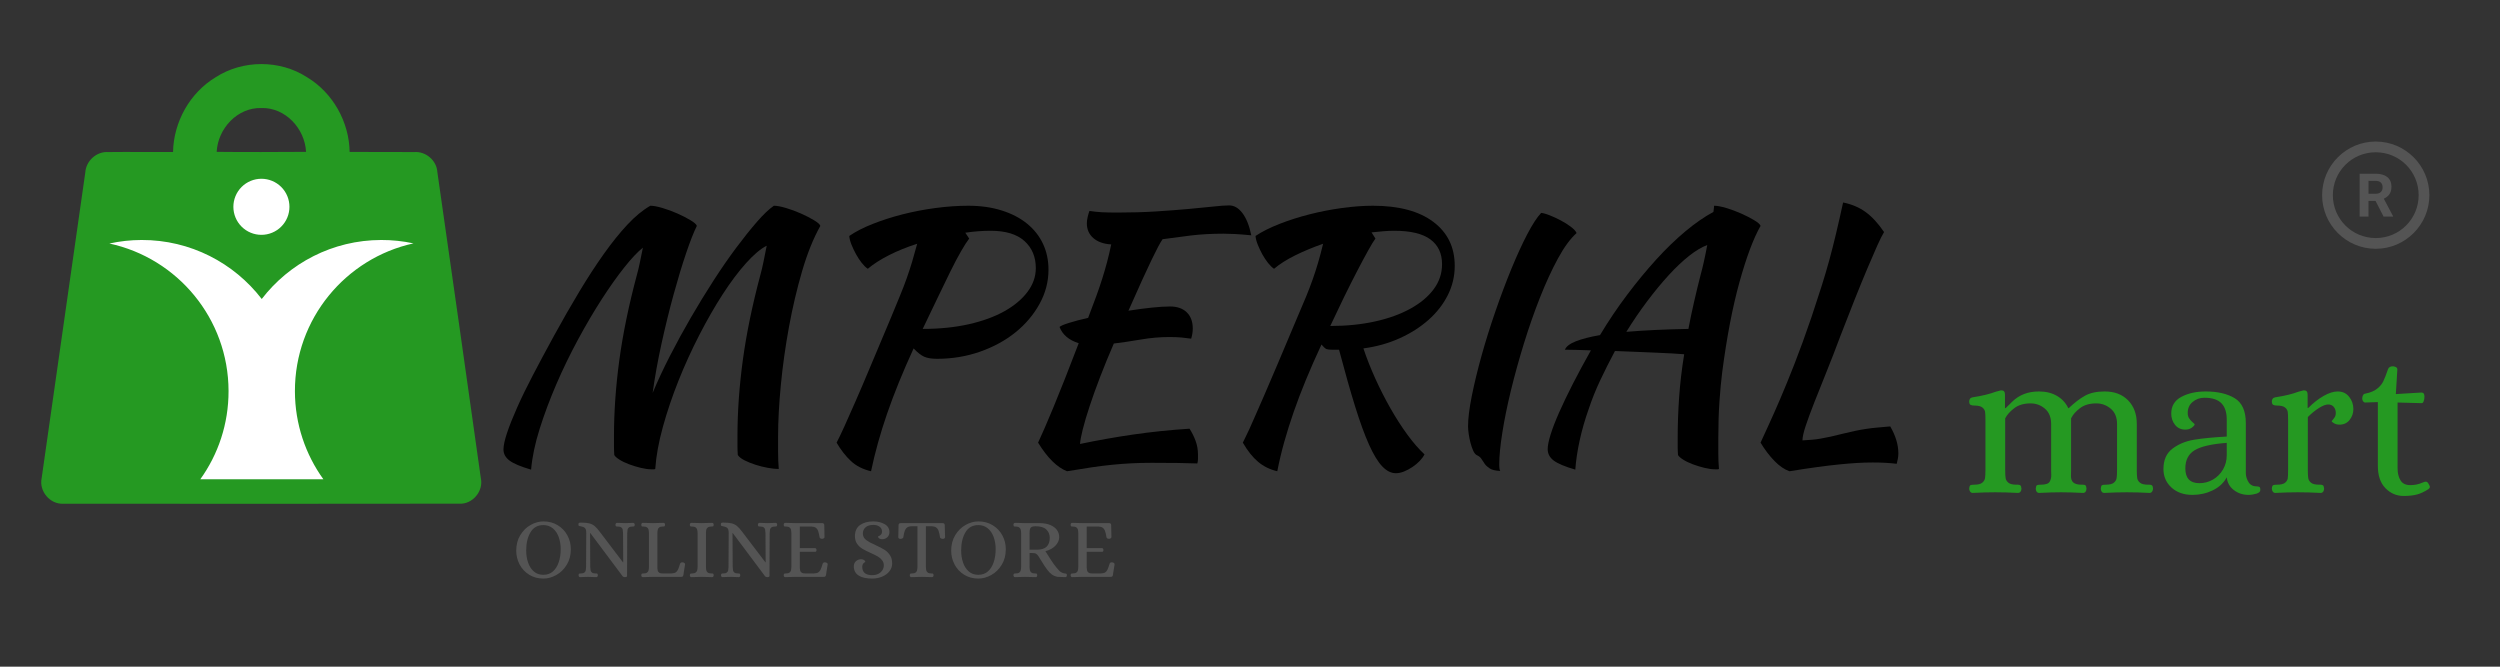 <svg version="1.0" preserveAspectRatio="xMidYMid meet" height="800" viewBox="0 0 2250 600" zoomAndPan="magnify" width="3000" xmlns:xlink="http://www.w3.org/1999/xlink" xmlns="http://www.w3.org/2000/svg"><rect x="0" y="0" width="2250" height="600" fill="#333333" stroke="none"/><defs><g></g><clipPath id="5f1e1eb8c2"><path clip-rule="nonzero" d="M 2089.91 127.387 L 2186.66 127.387 L 2186.66 224 L 2089.91 224 Z M 2089.91 127.387"></path></clipPath><clipPath id="e5b2a9629a"><rect height="426" y="0" width="1272" x="0"></rect></clipPath><clipPath id="1b80e2361c"><path clip-rule="nonzero" d="M 98.383 215 L 372.133 215 L 372.133 431.574 L 98.383 431.574 Z M 98.383 215"></path></clipPath><clipPath id="42d070b564"><path clip-rule="nonzero" d="M 210 160.824 L 261 160.824 L 261 212 L 210 212 Z M 210 160.824"></path></clipPath><clipPath id="18b77a9d62"><rect height="225" y="0" width="437" x="0"></rect></clipPath><clipPath id="74ee12022d"><rect height="88" y="0" width="547" x="0"></rect></clipPath></defs><path fill-rule="nonzero" fill-opacity="1" d="M 194.242 69.441 C 218.582 53.75 251.969 53.715 276.273 69.48 C 299.535 83.395 314.262 109.699 314.672 136.746 C 334.039 136.934 353.41 136.637 372.773 136.855 C 383.199 136.039 393.031 144.422 393.625 154.887 C 406.754 246.637 419.855 338.43 432.727 430.219 C 435.434 441.945 425.234 454.148 413.141 453.297 C 294.488 453.484 175.797 453.449 57.109 453.336 C 45.086 454.113 34.957 442.055 37.484 430.371 C 50.508 338.617 63.602 246.824 76.777 155.109 C 77.445 144.723 86.977 136.113 97.445 136.855 C 116.887 136.594 136.324 136.965 155.734 136.816 C 156.25 109.734 170.902 83.395 194.242 69.441 Z M 195.02 136.668 C 221.844 136.965 248.629 136.816 275.453 136.668 C 274.379 115.742 256.867 96.598 235.234 97.23 C 213.648 96.598 196.062 115.711 195.02 136.668 Z M 195.02 136.668" fill="#259922"></path><g clip-path="url(#5f1e1eb8c2)"><path fill-rule="nonzero" fill-opacity="1" d="M 2138.176 127.387 C 2111.578 127.387 2089.91 149.051 2089.91 175.648 C 2089.91 202.246 2111.578 223.914 2138.176 223.914 C 2164.773 223.914 2186.438 202.246 2186.438 175.648 C 2186.438 149.051 2164.773 127.387 2138.176 127.387 Z M 2138.176 137.039 C 2159.555 137.039 2176.785 154.266 2176.785 175.648 C 2176.785 197.031 2159.555 214.258 2138.176 214.258 C 2116.793 214.258 2099.562 197.031 2099.562 175.648 C 2099.562 154.266 2116.793 137.039 2138.176 137.039 Z M 2123.695 156.344 L 2123.695 194.953 L 2131.652 194.953 L 2131.652 180.812 L 2137.996 180.812 L 2145.234 194.953 L 2153.766 194.953 L 2153.766 194.586 L 2145.414 178.805 C 2146.473 178.328 2147.43 177.766 2148.281 177.109 C 2149.129 176.457 2149.855 175.684 2150.457 174.809 C 2151.062 173.938 2151.516 172.938 2151.832 171.812 C 2152.152 170.691 2152.312 169.426 2152.312 168.012 C 2152.312 166.102 2151.992 164.418 2151.336 162.969 C 2150.684 161.523 2149.746 160.312 2148.523 159.332 C 2147.305 158.348 2145.809 157.605 2144.039 157.098 C 2142.266 156.59 2140.273 156.344 2138.043 156.344 Z M 2131.66 162.789 L 2138.051 162.789 C 2140.191 162.789 2141.781 163.305 2142.812 164.348 C 2143.844 165.391 2144.359 166.824 2144.359 168.645 C 2144.359 169.508 2144.227 170.293 2143.961 170.992 C 2143.695 171.691 2143.297 172.285 2142.773 172.793 C 2142.254 173.301 2141.602 173.688 2140.812 173.961 C 2140.027 174.238 2139.113 174.375 2138.07 174.375 L 2131.66 174.375 Z M 2131.66 162.789" fill="#545454"></path></g><g transform="matrix(1, 0, 0, 1, 438, 83)"><g clip-path="url(#e5b2a9629a)"><g fill-opacity="1" fill="#000000"><g transform="translate(1.373, 317.442)"><g><path d="M 150.344 21.641 C 149.957 21.836 149.566 21.938 149.172 21.938 C 148.785 21.938 148.004 21.938 146.828 21.938 C 144.098 21.938 140.93 21.5 137.328 20.625 C 133.723 19.75 130.211 18.676 126.797 17.406 C 123.391 16.133 120.469 14.719 118.031 13.156 C 115.594 11.602 114.078 10.238 113.484 9.062 C 113.297 6.332 113.203 3.504 113.203 0.578 C 113.203 -2.336 113.203 -5.16 113.203 -7.891 C 113.203 -29.734 114.805 -52.551 118.016 -76.344 C 121.234 -100.133 126.551 -125.875 133.969 -153.562 C 134.75 -156.289 135.578 -159.75 136.453 -163.938 C 137.328 -168.133 138.254 -172.672 139.234 -177.547 C 134.547 -173.836 128.984 -167.938 122.547 -159.844 C 116.117 -151.758 109.344 -142.207 102.219 -131.188 C 95.102 -120.164 87.988 -108.07 80.875 -94.906 C 73.758 -81.75 67.273 -68.395 61.422 -54.844 C 55.578 -41.289 50.555 -27.883 46.359 -14.625 C 42.172 -1.363 39.586 10.922 38.609 22.234 C 29.242 19.504 22.758 16.77 19.156 14.031 C 15.551 11.301 13.75 7.988 13.75 4.094 C 13.75 0.582 14.82 -4.383 16.969 -10.812 C 19.113 -17.25 22.133 -24.852 26.031 -33.625 C 29.926 -42.406 34.703 -52.207 40.359 -63.031 C 46.016 -73.852 52.254 -85.504 59.078 -97.984 C 66.879 -112.223 74.535 -125.582 82.047 -138.062 C 89.555 -150.539 96.914 -161.848 104.125 -171.984 C 111.344 -182.129 118.41 -190.906 125.328 -198.312 C 132.254 -205.727 139.129 -211.383 145.953 -215.281 C 148.68 -215.281 152.336 -214.598 156.922 -213.234 C 161.504 -211.867 165.988 -210.207 170.375 -208.25 C 174.77 -206.301 178.672 -204.301 182.078 -202.25 C 185.492 -200.207 187.395 -198.504 187.781 -197.141 C 185.051 -191.68 181.832 -183.488 178.125 -172.562 C 174.426 -161.645 170.676 -149.266 166.875 -135.422 C 163.07 -121.578 159.461 -106.906 156.047 -91.406 C 152.641 -75.906 149.957 -61.035 148 -46.797 C 152.488 -57.523 157.707 -68.688 163.656 -80.281 C 169.602 -91.883 175.891 -103.391 182.516 -114.797 C 189.148 -126.211 195.926 -137.281 202.844 -148 C 209.77 -158.727 216.547 -168.523 223.172 -177.391 C 229.805 -186.266 236 -194.016 241.75 -200.641 C 247.5 -207.273 252.617 -212.156 257.109 -215.281 C 259.836 -215.281 263.492 -214.598 268.078 -213.234 C 272.66 -211.867 277.145 -210.207 281.531 -208.25 C 285.914 -206.301 289.812 -204.301 293.219 -202.25 C 296.633 -200.207 298.539 -198.504 298.938 -197.141 C 292.695 -186.023 287.234 -172.473 282.547 -156.484 C 277.867 -140.492 273.922 -123.723 270.703 -106.172 C 267.484 -88.629 265.047 -71.227 263.391 -53.969 C 261.734 -36.707 260.906 -21.254 260.906 -7.609 C 260.906 -3.117 260.906 1.562 260.906 6.438 C 260.906 11.312 261.102 16.379 261.5 21.641 C 258.77 21.641 255.504 21.297 251.703 20.609 C 247.898 19.93 244.191 19.008 240.578 17.844 C 236.973 16.676 233.707 15.359 230.781 13.891 C 227.852 12.43 225.805 10.82 224.641 9.062 C 224.441 6.332 224.344 3.504 224.344 0.578 C 224.344 -2.336 224.344 -5.16 224.344 -7.891 C 224.344 -29.734 225.953 -52.551 229.172 -76.344 C 232.391 -100.133 237.703 -125.875 245.109 -153.562 C 245.891 -156.289 246.766 -159.992 247.734 -164.672 C 248.711 -169.359 249.691 -174.234 250.672 -179.297 C 245.211 -176.566 239.02 -171.348 232.094 -163.641 C 225.176 -155.941 218.156 -146.582 211.031 -135.562 C 203.914 -124.551 196.895 -112.316 189.969 -98.859 C 183.051 -85.41 176.812 -71.711 171.25 -57.766 C 165.695 -43.828 161.02 -29.984 157.219 -16.234 C 153.414 -2.484 151.125 10.141 150.344 21.641 Z M 150.344 21.641"></path></g></g></g><g fill-opacity="1" fill="#000000"><g transform="translate(276.905, 317.442)"><g><path d="M 228.734 -157.656 C 228.734 -146.926 226.051 -136.688 220.688 -126.938 C 215.32 -117.188 208.102 -108.656 199.031 -101.344 C 189.969 -94.031 179.344 -88.227 167.156 -83.938 C 154.969 -79.656 142.051 -77.516 128.406 -77.516 C 123.531 -77.516 119.676 -78.145 116.844 -79.406 C 114.02 -80.676 110.852 -83.164 107.344 -86.875 C 97.594 -65.613 89.645 -46.062 83.5 -28.219 C 77.363 -10.383 72.539 6.914 69.031 23.688 C 61.625 21.938 55.578 18.863 50.891 14.469 C 46.211 10.082 41.926 4.578 38.031 -2.047 C 39.977 -5.754 42.316 -10.629 45.047 -16.672 C 47.773 -22.711 51.086 -30.172 54.984 -39.047 C 58.891 -47.922 63.426 -58.547 68.594 -70.922 C 73.758 -83.305 79.852 -97.789 86.875 -114.375 C 89.988 -121.977 92.719 -128.602 95.062 -134.25 C 97.406 -139.906 99.453 -145.219 101.203 -150.188 C 102.961 -155.164 104.57 -160.094 106.031 -164.969 C 107.488 -169.844 109 -175.207 110.562 -181.062 C 101.395 -178.133 92.957 -174.719 85.25 -170.812 C 77.551 -166.914 71.172 -162.82 66.109 -158.531 C 64.348 -159.707 62.539 -161.461 60.688 -163.797 C 58.844 -166.141 57.141 -168.723 55.578 -171.547 C 54.016 -174.379 52.645 -177.254 51.469 -180.172 C 50.301 -183.098 49.625 -185.734 49.438 -188.078 C 55.094 -191.973 62.109 -195.578 70.484 -198.891 C 78.867 -202.211 87.836 -205.094 97.391 -207.531 C 106.953 -209.969 116.852 -211.867 127.094 -213.234 C 137.332 -214.598 147.129 -215.281 156.484 -215.281 C 167.598 -215.281 177.641 -213.863 186.609 -211.031 C 195.578 -208.207 203.18 -204.258 209.422 -199.188 C 215.672 -194.125 220.453 -188.082 223.766 -181.062 C 227.078 -174.039 228.734 -166.238 228.734 -157.656 Z M 176.672 -192.75 C 169.266 -192.75 161.66 -192.164 153.859 -191 L 157.359 -185.734 C 155.41 -183.203 152.973 -179.398 150.047 -174.328 C 147.129 -169.254 143.914 -163.16 140.406 -156.047 C 136.895 -148.93 133.039 -140.984 128.844 -132.203 C 124.656 -123.43 120.219 -114.172 115.531 -104.422 C 130.75 -104.422 144.598 -105.832 157.078 -108.656 C 169.555 -111.488 180.227 -115.391 189.094 -120.359 C 197.969 -125.336 204.891 -131.141 209.859 -137.766 C 214.836 -144.398 217.328 -151.52 217.328 -159.125 C 217.328 -169.258 213.914 -177.395 207.094 -183.531 C 200.27 -189.676 190.129 -192.75 176.672 -192.75 Z M 176.672 -192.75"></path></g></g></g><g fill-opacity="1" fill="#000000"><g transform="translate(464.687, 317.442)"><g><path d="M 150.344 -124.609 C 156.781 -124.609 161.801 -122.852 165.406 -119.344 C 169.008 -115.832 170.812 -110.957 170.812 -104.719 C 170.812 -103.156 170.664 -101.547 170.375 -99.891 C 170.082 -98.234 169.742 -96.816 169.359 -95.641 C 166.828 -96.035 164 -96.379 160.875 -96.672 C 157.75 -96.961 154.047 -97.109 149.766 -97.109 C 141.379 -97.109 132.895 -96.375 124.312 -94.906 C 115.727 -93.445 107.539 -92.234 99.75 -91.266 C 95.258 -80.922 91.16 -70.922 87.453 -61.266 C 83.754 -51.617 80.586 -42.797 77.953 -34.797 C 75.316 -26.805 73.266 -19.883 71.797 -14.031 C 70.336 -8.188 69.516 -3.801 69.328 -0.875 C 85.117 -4.188 101.055 -7.016 117.141 -9.359 C 133.234 -11.703 150.148 -13.457 167.891 -14.625 C 170.035 -11.312 171.836 -7.703 173.297 -3.797 C 174.766 0.098 175.5 4.289 175.5 8.781 C 175.5 9.945 175.5 11.211 175.5 12.578 C 175.5 13.941 175.305 15.305 174.922 16.672 C 169.453 16.473 163.695 16.328 157.656 16.234 C 151.613 16.141 143.719 16.094 133.969 16.094 C 127.531 16.094 121.438 16.238 115.688 16.531 C 109.938 16.82 104.133 17.258 98.281 17.844 C 92.426 18.426 86.234 19.203 79.703 20.172 C 73.172 21.148 65.812 22.32 57.625 23.688 C 48.656 20.176 39.977 11.598 31.594 -2.047 C 34.906 -9.066 39.535 -19.742 45.484 -34.078 C 51.43 -48.41 58.988 -67.566 68.156 -91.547 C 59.375 -94.273 53.617 -99.148 50.891 -106.172 C 51.867 -107.148 54.695 -108.367 59.375 -109.828 C 64.051 -111.297 69.805 -112.812 76.641 -114.375 C 79.555 -121.977 82.039 -128.602 84.094 -134.25 C 86.145 -139.906 87.945 -145.219 89.5 -150.188 C 91.062 -155.164 92.473 -160.039 93.734 -164.812 C 95.004 -169.594 96.227 -174.812 97.406 -180.469 C 90.582 -180.863 85.219 -182.766 81.312 -186.172 C 77.414 -189.586 75.469 -194.023 75.469 -199.484 C 75.469 -201.047 75.707 -202.898 76.188 -205.047 C 76.676 -207.191 77.219 -209.039 77.812 -210.594 C 81.707 -210.008 85.457 -209.617 89.062 -209.422 C 92.676 -209.234 97.406 -209.141 103.25 -209.141 C 115.539 -209.141 127.047 -209.477 137.766 -210.156 C 148.492 -210.844 158.195 -211.578 166.875 -212.359 C 175.551 -213.141 183.008 -213.867 189.25 -214.547 C 195.488 -215.234 200.266 -215.578 203.578 -215.578 C 208.066 -215.578 212.066 -213.234 215.578 -208.547 C 219.086 -203.867 221.719 -197.238 223.469 -188.656 C 217.426 -189.25 212.504 -189.641 208.703 -189.828 C 204.898 -190.023 201.535 -190.125 198.609 -190.125 C 187.879 -190.125 178.078 -189.586 169.203 -188.516 C 160.336 -187.441 151.812 -186.32 143.625 -185.156 C 142.445 -183.395 141.125 -181.148 139.656 -178.422 C 138.195 -175.691 136.297 -171.891 133.953 -167.016 C 131.617 -162.141 128.742 -155.992 125.328 -148.578 C 121.922 -141.172 117.781 -131.91 112.906 -120.797 C 120.312 -121.973 127.281 -122.898 133.812 -123.578 C 140.352 -124.266 145.863 -124.609 150.344 -124.609 Z M 150.344 -124.609"></path></g></g></g><g fill-opacity="1" fill="#000000"><g transform="translate(642.818, 317.442)"><g><path d="M 228.438 -161.172 C 228.438 -151.805 226.336 -142.977 222.141 -134.688 C 217.953 -126.406 212.156 -119 204.75 -112.469 C 197.344 -105.938 188.664 -100.426 178.719 -95.938 C 168.77 -91.457 157.945 -88.438 146.25 -86.875 C 149.176 -78.094 152.734 -69.07 156.922 -59.812 C 161.117 -50.551 165.656 -41.629 170.531 -33.047 C 175.406 -24.473 180.473 -16.578 185.734 -9.359 C 191.004 -2.141 196.172 3.805 201.234 8.484 C 200.266 10.43 198.852 12.379 197 14.328 C 195.145 16.273 193 18.078 190.562 19.734 C 188.125 21.398 185.586 22.77 182.953 23.844 C 180.328 24.914 177.844 25.453 175.5 25.453 C 171.207 25.453 167.109 23.398 163.203 19.297 C 159.305 15.203 155.359 8.723 151.359 -0.141 C 147.367 -9.016 143.176 -20.52 138.781 -34.656 C 134.395 -48.801 129.57 -65.816 124.312 -85.703 C 122.164 -85.703 120.02 -85.703 117.875 -85.703 C 115.727 -85.703 114.07 -85.895 112.906 -86.281 C 111.539 -87.062 110.078 -88.426 108.516 -90.375 C 103.254 -79.07 98.57 -68.445 94.469 -58.5 C 90.375 -48.551 86.719 -38.945 83.5 -29.688 C 80.289 -20.426 77.469 -11.457 75.031 -2.781 C 72.594 5.895 70.492 14.719 68.734 23.688 C 62.109 22.133 56.359 19.305 51.484 15.203 C 46.609 11.109 42.023 5.359 37.734 -2.047 C 38.516 -3.805 39.344 -5.516 40.219 -7.172 C 41.094 -8.828 42.211 -11.164 43.578 -14.188 C 44.941 -17.207 46.645 -21.055 48.688 -25.734 C 50.738 -30.422 53.473 -36.66 56.891 -44.453 C 60.305 -52.254 64.398 -61.812 69.172 -73.125 C 73.953 -84.438 79.754 -98.188 86.578 -114.375 C 89.703 -121.582 92.383 -127.914 94.625 -133.375 C 96.863 -138.832 98.859 -144.047 100.609 -149.016 C 102.367 -153.992 103.977 -158.969 105.438 -163.938 C 106.906 -168.914 108.422 -174.625 109.984 -181.062 C 101.016 -177.938 92.676 -174.473 84.969 -170.672 C 77.27 -166.867 70.883 -162.82 65.812 -158.531 C 64.062 -159.707 62.258 -161.461 60.406 -163.797 C 58.551 -166.141 56.844 -168.723 55.281 -171.547 C 53.719 -174.379 52.352 -177.254 51.188 -180.172 C 50.02 -183.098 49.336 -185.734 49.141 -188.078 C 54.992 -191.973 62.16 -195.578 70.641 -198.891 C 79.117 -202.211 88.133 -205.094 97.688 -207.531 C 107.25 -209.969 117 -211.867 126.938 -213.234 C 136.883 -214.598 146.148 -215.281 154.734 -215.281 C 178.129 -215.281 196.258 -210.453 209.125 -200.797 C 222 -191.148 228.438 -177.941 228.438 -161.172 Z M 157.078 -185.734 C 155.711 -183.984 153.566 -180.473 150.641 -175.203 C 147.711 -169.941 144.348 -163.656 140.547 -156.344 C 136.742 -149.031 132.742 -141.082 128.547 -132.5 C 124.359 -123.914 120.316 -115.438 116.422 -107.062 C 131.047 -107.062 144.5 -108.426 156.781 -111.156 C 169.062 -113.883 179.688 -117.734 188.656 -122.703 C 197.633 -127.672 204.609 -133.52 209.578 -140.25 C 214.547 -146.977 217.031 -154.438 217.031 -162.625 C 217.031 -172.375 213.52 -179.832 206.5 -185 C 199.477 -190.164 188.656 -192.75 174.031 -192.75 C 170.719 -192.75 167.406 -192.602 164.094 -192.312 C 160.781 -192.02 157.27 -191.68 153.562 -191.297 Z M 157.078 -185.734"></path></g></g></g><g fill-opacity="1" fill="#000000"><g transform="translate(844.933, 317.442)"><g><path d="M 38.312 -16.672 C 38.312 -23.691 39.43 -32.805 41.672 -44.016 C 43.922 -55.234 46.848 -67.328 50.453 -80.297 C 54.066 -93.266 58.211 -106.523 62.891 -120.078 C 67.566 -133.629 72.344 -146.348 77.219 -158.234 C 82.094 -170.129 86.867 -180.562 91.547 -189.531 C 96.234 -198.508 100.426 -204.945 104.125 -208.844 C 106.082 -208.645 108.664 -207.91 111.875 -206.641 C 115.094 -205.379 118.359 -203.867 121.672 -202.109 C 124.992 -200.359 128.02 -198.457 130.75 -196.406 C 133.477 -194.363 135.234 -192.461 136.016 -190.703 C 130.359 -185.641 124.75 -177.988 119.188 -167.75 C 113.633 -157.508 108.273 -145.859 103.109 -132.797 C 97.941 -119.734 93.113 -105.938 88.625 -91.406 C 84.145 -76.875 80.242 -62.785 76.922 -49.141 C 73.609 -35.492 71.023 -22.816 69.172 -11.109 C 67.316 0.586 66.391 10.039 66.391 17.25 C 66.391 20.57 66.688 22.625 67.281 23.406 C 62.988 23.207 59.863 22.473 57.906 21.203 C 55.957 19.941 54.445 18.578 53.375 17.109 C 52.301 15.648 51.328 14.188 50.453 12.719 C 49.578 11.258 48.258 10.141 46.5 9.359 C 45.133 8.773 43.961 7.41 42.984 5.266 C 42.016 3.117 41.188 0.734 40.5 -1.891 C 39.82 -4.523 39.285 -7.207 38.891 -9.938 C 38.504 -12.676 38.312 -14.922 38.312 -16.672 Z M 38.312 -16.672"></path></g></g></g><g fill-opacity="1" fill="#000000"><g transform="translate(937.069, 317.442)"><g><path d="M 42.703 22.234 C 33.348 19.504 26.863 16.77 23.25 14.031 C 19.645 11.301 17.844 7.891 17.844 3.797 C 17.844 0.68 18.719 -3.703 20.469 -9.359 C 22.227 -15.016 24.812 -21.691 28.219 -29.391 C 31.633 -37.098 35.727 -45.629 40.5 -54.984 C 45.281 -64.348 50.695 -74.395 56.75 -85.125 C 51.676 -85.312 47.141 -85.453 43.141 -85.547 C 39.141 -85.648 35.875 -85.703 33.344 -85.703 C 34.508 -88.629 37.82 -91.164 43.281 -93.312 C 48.75 -95.457 55.969 -97.305 64.938 -98.859 C 72.539 -111.535 80.68 -123.625 89.359 -135.125 C 98.035 -146.633 106.758 -157.211 115.531 -166.859 C 124.312 -176.516 133.086 -185 141.859 -192.312 C 150.641 -199.625 159.023 -205.426 167.016 -209.719 C 167.211 -211.082 167.359 -212.25 167.453 -213.219 C 167.555 -214.195 167.609 -214.883 167.609 -215.281 C 170.336 -215.281 173.988 -214.598 178.562 -213.234 C 183.145 -211.867 187.629 -210.207 192.016 -208.25 C 196.41 -206.301 200.312 -204.301 203.719 -202.25 C 207.133 -200.207 209.039 -198.504 209.438 -197.141 C 203 -185.836 196.66 -168.922 190.422 -146.391 C 184.18 -123.867 179.016 -96.91 174.922 -65.516 C 173.941 -57.711 173.109 -48.836 172.422 -38.891 C 171.742 -28.953 171.406 -17.844 171.406 -5.562 C 171.406 -1.27 171.406 3.113 171.406 7.594 C 171.406 12.082 171.598 16.766 171.984 21.641 C 171.598 21.836 171.207 21.938 170.812 21.938 C 170.426 21.938 169.648 21.938 168.484 21.938 C 165.754 21.938 162.582 21.5 158.969 20.625 C 155.363 19.75 151.852 18.676 148.438 17.406 C 145.031 16.133 142.109 14.719 139.672 13.156 C 137.234 11.602 135.723 10.238 135.141 9.062 C 134.941 6.531 134.844 4.047 134.844 1.609 C 134.844 -0.828 134.844 -3.41 134.844 -6.141 C 134.844 -18.234 135.281 -30.52 136.156 -43 C 137.031 -55.477 138.539 -68.348 140.688 -81.609 C 137.957 -81.805 134.348 -82.051 129.859 -82.344 C 125.379 -82.633 120.359 -82.875 114.797 -83.062 C 109.242 -83.258 103.297 -83.504 96.953 -83.797 C 90.617 -84.086 84.43 -84.332 78.391 -84.531 C 73.711 -75.758 69.32 -67.035 65.219 -58.359 C 61.125 -49.68 57.617 -40.953 54.703 -32.172 C 51.379 -22.816 48.691 -13.457 46.641 -4.094 C 44.598 5.258 43.285 14.035 42.703 22.234 Z M 155.609 -153.562 C 156.391 -156.289 157.316 -160.039 158.391 -164.812 C 159.461 -169.594 160.484 -174.617 161.453 -179.891 C 156.578 -178.129 151.164 -174.91 145.219 -170.234 C 139.281 -165.555 133.141 -159.754 126.797 -152.828 C 120.461 -145.91 114.023 -138.113 107.484 -129.438 C 100.953 -120.758 94.664 -111.547 88.625 -101.797 C 105.008 -103.16 123.633 -104.035 144.5 -104.422 C 146.051 -112.609 147.754 -120.75 149.609 -128.844 C 151.461 -136.938 153.461 -145.176 155.609 -153.562 Z M 155.609 -153.562"></path></g></g></g><g fill-opacity="1" fill="#000000"><g transform="translate(1124.852, 317.442)"><g><path d="M 138.359 -16.672 C 143.234 -8.285 145.672 -0.191 145.672 7.609 C 145.672 9.359 145.52 10.961 145.219 12.422 C 144.926 13.891 144.586 15.406 144.203 16.969 C 140.891 16.57 137.426 16.273 133.812 16.078 C 130.207 15.891 126.457 15.797 122.562 15.797 C 117.875 15.797 113.141 15.941 108.359 16.234 C 103.586 16.523 98.273 16.961 92.422 17.547 C 86.578 18.129 80.047 18.91 72.828 19.891 C 65.617 20.867 57.234 22.133 47.672 23.688 C 43.191 22.133 38.707 19.066 34.219 14.484 C 29.738 9.898 25.547 4.391 21.641 -2.047 C 23.586 -6.336 26.023 -11.648 28.953 -17.984 C 31.879 -24.328 35.289 -32.031 39.188 -41.094 C 43.094 -50.164 47.43 -60.797 52.203 -72.984 C 56.984 -85.172 62.102 -99.258 67.562 -115.25 C 71.07 -125.781 74.094 -135.039 76.625 -143.031 C 79.164 -151.031 81.457 -158.781 83.5 -166.281 C 85.551 -173.789 87.551 -181.641 89.5 -189.828 C 91.457 -198.023 93.602 -207.484 95.938 -218.203 C 103.738 -216.641 110.516 -213.758 116.266 -209.562 C 122.016 -205.375 127.523 -199.383 132.797 -191.594 C 131.234 -189.051 129.18 -184.953 126.641 -179.297 C 124.109 -173.641 121.133 -166.766 117.719 -158.672 C 114.312 -150.586 110.562 -141.426 106.469 -131.188 C 102.375 -120.945 98.082 -109.977 93.594 -98.281 C 89.312 -86.77 85.117 -75.945 81.016 -65.812 C 76.922 -55.676 73.266 -46.508 70.047 -38.312 C 66.836 -30.125 64.254 -23.102 62.297 -17.25 C 60.348 -11.406 59.375 -7.02 59.375 -4.094 C 62.5 -4.289 65.328 -4.484 67.859 -4.672 C 70.391 -4.867 73.02 -5.211 75.75 -5.703 C 78.488 -6.191 81.461 -6.773 84.672 -7.453 C 87.891 -8.141 91.742 -9.066 96.234 -10.234 C 100.129 -11.211 103.734 -12.039 107.047 -12.719 C 110.367 -13.406 113.641 -13.988 116.859 -14.469 C 120.078 -14.957 123.391 -15.348 126.797 -15.641 C 130.211 -15.941 134.066 -16.285 138.359 -16.672 Z M 138.359 -16.672"></path></g></g></g></g></g><g clip-path="url(#1b80e2361c)"><path fill-rule="nonzero" fill-opacity="1" d="M 372.113 219.039 C 362.758 217.016 353.035 215.965 343.078 215.988 C 299.273 216.082 260.352 236.875 235.566 269.09 C 210.637 236.707 171.465 215.895 127.449 215.988 C 117.48 216.012 107.77 217.102 98.426 219.168 C 159.617 232.332 205.551 286.688 205.691 351.852 C 205.762 381.512 196.336 408.961 180.266 431.348 L 291.043 431.348 C 274.996 409.066 265.496 381.723 265.426 352.184 C 265.285 287.02 310.98 232.473 372.113 219.039 Z M 372.113 219.039" fill="#ffffff"></path></g><g clip-path="url(#42d070b564)"><path fill-rule="nonzero" fill-opacity="1" d="M 260.5 186.121 C 260.5 186.945 260.461 187.77 260.379 188.594 C 260.301 189.414 260.18 190.23 260.016 191.043 C 259.855 191.852 259.656 192.652 259.414 193.445 C 259.176 194.234 258.898 195.012 258.582 195.777 C 258.266 196.539 257.91 197.285 257.523 198.016 C 257.133 198.742 256.707 199.453 256.25 200.137 C 255.789 200.824 255.297 201.488 254.773 202.129 C 254.25 202.766 253.695 203.379 253.109 203.961 C 252.527 204.547 251.914 205.102 251.277 205.625 C 250.637 206.148 249.977 206.641 249.289 207.102 C 248.602 207.559 247.891 207.984 247.164 208.375 C 246.434 208.762 245.688 209.117 244.926 209.434 C 244.16 209.75 243.383 210.027 242.594 210.266 C 241.805 210.508 241.004 210.707 240.191 210.867 C 239.383 211.031 238.566 211.152 237.742 211.23 C 236.918 211.312 236.094 211.352 235.27 211.352 C 234.441 211.352 233.617 211.312 232.797 211.23 C 231.973 211.152 231.156 211.031 230.348 210.867 C 229.535 210.707 228.734 210.508 227.945 210.266 C 227.152 210.027 226.375 209.75 225.613 209.434 C 224.848 209.117 224.102 208.762 223.375 208.375 C 222.645 207.984 221.938 207.559 221.25 207.102 C 220.562 206.641 219.898 206.148 219.262 205.625 C 218.621 205.102 218.012 204.547 217.426 203.961 C 216.844 203.379 216.289 202.766 215.762 202.129 C 215.238 201.488 214.746 200.824 214.289 200.137 C 213.828 199.453 213.406 198.742 213.016 198.016 C 212.625 197.285 212.273 196.539 211.957 195.777 C 211.641 195.012 211.363 194.234 211.121 193.445 C 210.883 192.652 210.684 191.852 210.52 191.043 C 210.359 190.23 210.238 189.414 210.156 188.594 C 210.078 187.77 210.035 186.945 210.035 186.121 C 210.035 185.293 210.078 184.469 210.156 183.648 C 210.238 182.824 210.359 182.008 210.52 181.195 C 210.684 180.387 210.883 179.586 211.121 178.797 C 211.363 178.004 211.641 177.227 211.957 176.465 C 212.273 175.699 212.625 174.953 213.016 174.227 C 213.406 173.496 213.828 172.789 214.289 172.102 C 214.746 171.414 215.238 170.75 215.762 170.113 C 216.289 169.473 216.844 168.863 217.426 168.277 C 218.012 167.691 218.621 167.141 219.262 166.613 C 219.898 166.09 220.562 165.598 221.25 165.141 C 221.938 164.68 222.645 164.258 223.375 163.867 C 224.102 163.477 224.848 163.125 225.613 162.809 C 226.375 162.492 227.152 162.215 227.945 161.973 C 228.734 161.734 229.535 161.531 230.348 161.371 C 231.156 161.211 231.973 161.09 232.797 161.008 C 233.617 160.926 234.441 160.887 235.27 160.887 C 236.094 160.887 236.918 160.926 237.742 161.008 C 238.566 161.09 239.383 161.211 240.191 161.371 C 241.004 161.531 241.805 161.734 242.594 161.973 C 243.383 162.215 244.16 162.492 244.926 162.809 C 245.688 163.125 246.434 163.477 247.164 163.867 C 247.891 164.258 248.602 164.68 249.289 165.141 C 249.977 165.598 250.637 166.09 251.277 166.613 C 251.914 167.141 252.527 167.691 253.109 168.277 C 253.695 168.863 254.25 169.473 254.773 170.113 C 255.297 170.75 255.789 171.414 256.25 172.102 C 256.707 172.789 257.133 173.496 257.523 174.227 C 257.91 174.953 258.266 175.699 258.582 176.465 C 258.898 177.227 259.176 178.004 259.414 178.797 C 259.656 179.586 259.855 180.387 260.016 181.195 C 260.18 182.008 260.301 182.824 260.379 183.648 C 260.461 184.469 260.5 185.293 260.5 186.121 Z M 260.5 186.121" fill="#ffffff"></path></g><g transform="matrix(1, 0, 0, 1, 1761, 266)"><g clip-path="url(#18b77a9d62)"><g fill-opacity="1" fill="#259922"><g transform="translate(4.64, 177.049)"><g><path d="M 9.75 0.578 C 8.844 0.578 8.098 0.191 7.516 -0.578 C 6.93 -1.359 6.641 -2.27 6.641 -3.312 C 6.766 -5.008 7.117 -6.02 7.703 -6.344 C 8.285 -6.664 9.426 -6.828 11.125 -6.828 C 14.508 -6.828 16.914 -7.41 18.344 -8.578 C 19.77 -9.754 20.613 -11.125 20.875 -12.688 C 21.133 -14.25 21.266 -16.719 21.266 -20.094 L 21.266 -64.781 C 21.266 -68.164 21.164 -70.633 20.969 -72.188 C 20.781 -73.75 19.969 -75.113 18.531 -76.281 C 17.102 -77.457 14.695 -78.047 11.312 -78.047 C 9.75 -78.047 8.578 -78.273 7.797 -78.734 C 7.023 -79.191 6.641 -80.266 6.641 -81.953 C 6.641 -82.734 6.895 -83.477 7.406 -84.188 C 7.926 -84.906 8.707 -85.332 9.75 -85.469 C 18.207 -86.77 25.172 -88.457 30.641 -90.531 C 32.848 -91.188 34.344 -91.578 35.125 -91.703 L 35.703 -91.703 C 37.785 -91.703 38.828 -90.469 38.828 -88 L 38.828 -75.703 L 39.422 -75.703 C 40.203 -76.484 42.148 -78.398 45.266 -81.453 C 48.391 -84.516 51.938 -86.828 55.906 -88.391 C 59.875 -89.953 64.395 -90.734 69.469 -90.734 C 75.707 -90.734 81.102 -89.398 85.656 -86.734 C 90.207 -84.066 93.594 -80.391 95.812 -75.703 L 96.203 -75.703 C 101.273 -80.516 106.117 -84.223 110.734 -86.828 C 115.348 -89.43 121.301 -90.734 128.594 -90.734 C 137.438 -90.734 144.457 -88.066 149.656 -82.734 C 154.863 -77.398 157.469 -70.375 157.469 -61.656 L 157.469 -20.094 C 157.469 -16.719 157.598 -14.25 157.859 -12.688 C 158.117 -11.125 158.961 -9.754 160.391 -8.578 C 161.828 -7.41 164.234 -6.828 167.609 -6.828 L 168.781 -6.828 C 169.82 -6.828 170.602 -6.629 171.125 -6.234 C 171.645 -5.848 171.969 -4.875 172.094 -3.312 C 172.094 -2.27 171.801 -1.359 171.219 -0.578 C 170.633 0.191 169.891 0.578 168.984 0.578 C 161.43 0.191 154.598 0 148.484 0 C 142.629 0 135.867 0.191 128.203 0.578 C 127.16 0.578 126.379 0.191 125.859 -0.578 C 125.336 -1.359 125.078 -2.27 125.078 -3.312 C 125.203 -5.008 125.555 -6.02 126.141 -6.344 C 126.734 -6.664 127.875 -6.828 129.562 -6.828 C 132.945 -6.828 135.352 -7.41 136.781 -8.578 C 138.207 -9.754 139.051 -11.125 139.312 -12.688 C 139.57 -14.25 139.703 -16.719 139.703 -20.094 L 139.703 -61.469 C 139.703 -67.445 137.816 -72.031 134.047 -75.219 C 130.273 -78.406 125.922 -80 120.984 -80 C 114.992 -80 110.113 -78.566 106.344 -75.703 C 102.57 -72.848 99.906 -69.789 98.344 -66.531 L 98.344 -20.094 C 98.344 -19.312 98.305 -17.555 98.234 -14.828 C 98.172 -12.098 98.891 -10.082 100.391 -8.781 C 101.891 -7.477 104.328 -6.828 107.703 -6.828 L 108.875 -6.828 C 110.051 -6.828 110.863 -6.629 111.312 -6.234 C 111.77 -5.848 112.066 -4.875 112.203 -3.312 C 112.203 -2.27 111.941 -1.359 111.422 -0.578 C 110.898 0.191 110.117 0.578 109.078 0.578 C 101.398 0.191 94.766 0 89.172 0 C 83.836 0 77.332 0.191 69.656 0.578 C 68.613 0.578 67.832 0.191 67.312 -0.578 C 66.789 -1.359 66.531 -2.27 66.531 -3.312 C 66.664 -5.008 67.023 -6.02 67.609 -6.344 C 68.191 -6.664 69.332 -6.828 71.031 -6.828 C 75.32 -6.828 77.988 -7.703 79.031 -9.453 C 80.07 -11.211 80.555 -13.227 80.484 -15.5 C 80.422 -17.781 80.391 -19.312 80.391 -20.094 L 80.391 -61.469 C 80.391 -67.445 78.535 -72.031 74.828 -75.219 C 71.117 -78.406 66.797 -80 61.859 -80 C 55.867 -80 50.988 -78.566 47.219 -75.703 C 43.445 -72.848 40.719 -69.789 39.031 -66.531 L 39.031 -20.094 C 39.031 -16.719 39.16 -14.25 39.422 -12.688 C 39.68 -11.125 40.523 -9.754 41.953 -8.578 C 43.379 -7.41 45.785 -6.828 49.172 -6.828 L 50.344 -6.828 C 51.383 -6.828 52.164 -6.629 52.688 -6.234 C 53.207 -5.848 53.531 -4.875 53.656 -3.312 C 53.656 -2.27 53.395 -1.359 52.875 -0.578 C 52.352 0.191 51.57 0.578 50.531 0.578 C 42.988 0.191 36.16 0 30.047 0 C 24.191 0 17.426 0.191 9.75 0.578 Z M 9.75 0.578"></path></g></g></g><g fill-opacity="1" fill="#259922"><g transform="translate(179.461, 177.049)"><g><path d="M 32.781 2.344 C 24.977 2.344 18.672 0.133 13.859 -4.281 C 9.047 -8.707 6.641 -14.238 6.641 -20.875 C 6.641 -29.07 9.367 -35.219 14.828 -39.312 C 20.297 -43.414 26.801 -46.082 34.344 -47.312 C 41.883 -48.551 51.641 -49.492 63.609 -50.141 L 63.609 -65.562 C 63.609 -71.938 62.016 -76.781 58.828 -80.094 C 55.641 -83.414 50.535 -85.078 43.516 -85.078 C 39.484 -85.078 35.969 -83.836 32.969 -81.359 C 29.977 -78.891 28.484 -75.578 28.484 -71.422 C 28.484 -69.336 28.973 -67.613 29.953 -66.25 C 30.93 -64.883 31.973 -63.742 33.078 -62.828 C 34.18 -61.922 34.734 -61.398 34.734 -61.266 C 34.734 -60.484 33.922 -59.473 32.297 -58.234 C 30.672 -57.004 28.688 -56.391 26.344 -56.391 C 22.438 -56.391 19.344 -57.82 17.062 -60.688 C 14.789 -63.551 13.656 -66.93 13.656 -70.828 C 13.656 -77.598 16.68 -82.609 22.734 -85.859 C 28.785 -89.109 36.102 -90.734 44.688 -90.734 C 55.352 -90.734 64.035 -88.719 70.734 -84.688 C 77.43 -80.656 80.781 -73.176 80.781 -62.25 L 80.781 -16.781 C 80.914 -14.051 81.758 -11.445 83.312 -8.969 C 84.875 -6.5 87.41 -5.266 90.922 -5.266 C 91.961 -5.266 92.711 -5.066 93.172 -4.672 C 93.629 -4.285 93.859 -3.441 93.859 -2.141 C 93.859 -0.586 92.656 0.547 90.25 1.266 C 87.844 1.984 85.469 2.344 83.125 2.344 C 78.176 2.344 73.816 0.91 70.047 -1.953 C 66.273 -4.816 64.129 -8.656 63.609 -13.469 C 60.879 -8.395 56.68 -4.488 51.016 -1.75 C 45.359 0.977 39.281 2.344 32.781 2.344 Z M 39.031 -8.188 C 43.445 -8.188 47.539 -9.289 51.312 -11.5 C 55.082 -13.719 58.07 -16.742 60.281 -20.578 C 62.5 -24.422 63.609 -28.68 63.609 -33.359 L 63.609 -44.484 C 49.953 -43.441 40.328 -41.227 34.734 -37.844 C 29.141 -34.469 26.344 -29.008 26.344 -21.469 C 26.344 -12.613 30.57 -8.188 39.031 -8.188 Z M 39.031 -8.188"></path></g></g></g><g fill-opacity="1" fill="#259922"><g transform="translate(277.213, 177.049)"><g><path d="M 9.562 0.578 C 8.645 0.578 7.895 0.191 7.312 -0.578 C 6.727 -1.359 6.438 -2.27 6.438 -3.312 C 6.57 -5.008 6.961 -6.02 7.609 -6.344 C 8.254 -6.664 9.426 -6.828 11.125 -6.828 C 14.508 -6.828 16.914 -7.41 18.344 -8.578 C 19.77 -9.754 20.582 -11.125 20.781 -12.688 C 20.977 -14.25 21.078 -16.719 21.078 -20.094 L 21.078 -64.781 C 21.078 -68.164 20.977 -70.633 20.781 -72.188 C 20.582 -73.75 19.77 -75.113 18.344 -76.281 C 16.914 -77.457 14.508 -78.047 11.125 -78.047 C 9.562 -78.047 8.391 -78.273 7.609 -78.734 C 6.828 -79.191 6.438 -80.266 6.438 -81.953 C 6.438 -82.734 6.695 -83.477 7.219 -84.188 C 7.738 -84.906 8.52 -85.332 9.562 -85.469 C 18.02 -86.77 24.977 -88.457 30.438 -90.531 C 32.645 -91.188 34.141 -91.578 34.922 -91.703 L 35.516 -91.703 C 37.598 -91.703 38.641 -90.469 38.641 -88 L 38.641 -75.906 L 39.219 -75.906 C 43.77 -80.457 48.383 -84.066 53.062 -86.734 C 57.75 -89.398 61.977 -90.734 65.75 -90.734 C 70.051 -90.734 73.469 -89.141 76 -85.953 C 78.539 -82.766 79.812 -79.086 79.812 -74.922 C 79.812 -71.285 78.703 -68.035 76.484 -65.172 C 74.273 -62.305 71.219 -60.875 67.312 -60.875 C 65.5 -60.875 63.906 -61.266 62.531 -62.047 C 61.164 -62.828 60.422 -63.477 60.297 -64 C 60.422 -64.258 61.066 -65.07 62.234 -66.438 C 63.41 -67.801 64 -69.395 64 -71.219 C 64 -73.562 63.379 -75.445 62.141 -76.875 C 60.91 -78.312 59.254 -79.031 57.172 -79.031 C 54.961 -79.031 52.164 -77.957 48.781 -75.812 C 45.395 -73.664 42.078 -70.961 38.828 -67.703 L 38.828 -20.094 C 38.828 -16.719 38.957 -14.25 39.219 -12.688 C 39.477 -11.125 40.32 -9.754 41.75 -8.578 C 43.188 -7.41 45.594 -6.828 48.969 -6.828 L 50.141 -6.828 C 51.18 -6.828 51.961 -6.629 52.484 -6.234 C 53.004 -5.848 53.332 -4.875 53.469 -3.312 C 53.469 -2.27 53.207 -1.359 52.688 -0.578 C 52.164 0.191 51.383 0.578 50.344 0.578 C 42.801 0.191 35.973 0 29.859 0 C 24.004 0 17.238 0.191 9.562 0.578 Z M 9.562 0.578"></path></g></g></g><g fill-opacity="1" fill="#259922"><g transform="translate(360.136, 177.049)"><g><path d="M 42.141 3.312 C 35.766 3.312 30.301 0.973 25.75 -3.703 C 21.195 -8.391 18.922 -15.094 18.922 -23.812 L 18.922 -81.172 L 7.609 -80.781 C 6.828 -80.781 6.176 -81.133 5.656 -81.844 C 5.133 -82.562 4.875 -83.379 4.875 -84.297 C 4.875 -85.461 5.102 -86.469 5.562 -87.312 C 6.02 -88.164 6.703 -88.656 7.609 -88.781 C 12.16 -89.688 15.703 -91.148 18.234 -93.172 C 20.773 -95.191 22.629 -97.406 23.797 -99.812 C 24.973 -102.219 26.406 -105.891 28.094 -110.828 C 28.75 -112.523 30.18 -113.375 32.391 -113.375 C 33.297 -113.375 34.203 -113.145 35.109 -112.688 C 36.023 -112.227 36.484 -111.547 36.484 -110.641 L 35.125 -88.391 L 57.953 -89.75 L 58.344 -89.75 C 60.031 -89.75 60.875 -88.516 60.875 -86.047 C 60.875 -84.617 60.645 -83.285 60.188 -82.047 C 59.738 -80.816 59.188 -80.203 58.531 -80.203 L 36.688 -80.781 L 36.688 -21.469 C 36.688 -17.176 37.562 -13.598 39.312 -10.734 C 41.07 -7.867 43.969 -6.438 48 -6.438 C 52.031 -6.438 55.609 -7.148 58.734 -8.578 C 60.422 -9.234 61.461 -9.562 61.859 -9.562 C 62.766 -9.562 63.477 -9.203 64 -8.484 C 64.52 -7.773 65.039 -6.832 65.562 -5.656 C 65.688 -5.395 65.75 -5.07 65.75 -4.688 C 65.75 -4.164 65.363 -3.578 64.594 -2.922 C 60.812 -0.453 57.258 1.203 53.938 2.047 C 50.625 2.891 46.691 3.312 42.141 3.312 Z M 42.141 3.312"></path></g></g></g></g></g><g transform="matrix(1, 0, 0, 1, 460, 450)"><g clip-path="url(#74ee12022d)"><g fill-opacity="1" fill="#545454"><g transform="translate(1.002, 69.18)"><g><path d="M 28.062 1.531 C 23.207 1.531 18.926 0.367 15.219 -1.953 C 11.508 -4.273 8.645 -7.352 6.625 -11.188 C 4.613 -15.02 3.609 -19.133 3.609 -23.531 C 3.609 -28.906 4.82 -33.582 7.25 -37.562 C 9.676 -41.551 12.781 -44.602 16.562 -46.719 C 20.344 -48.844 24.176 -49.906 28.062 -49.906 C 32.969 -49.906 37.297 -48.742 41.047 -46.422 C 44.805 -44.098 47.695 -41.031 49.719 -37.219 C 51.738 -33.414 52.75 -29.316 52.75 -24.922 C 52.75 -19.555 51.52 -14.863 49.062 -10.844 C 46.613 -6.832 43.473 -3.766 39.641 -1.641 C 35.805 0.473 31.945 1.531 28.062 1.531 Z M 27.984 -1.844 C 31.461 -1.844 34.363 -2.875 36.688 -4.938 C 39.008 -7.008 40.742 -9.797 41.891 -13.297 C 43.047 -16.797 43.625 -20.672 43.625 -24.922 C 43.625 -28.859 43.035 -32.473 41.859 -35.766 C 40.68 -39.066 38.914 -41.695 36.562 -43.656 C 34.219 -45.625 31.359 -46.609 27.984 -46.609 C 22.867 -46.609 19.02 -44.445 16.438 -40.125 C 13.863 -35.812 12.578 -30.359 12.578 -23.766 C 12.578 -19.773 13.148 -16.117 14.297 -12.797 C 15.453 -9.484 17.176 -6.828 19.469 -4.828 C 21.77 -2.836 24.609 -1.844 27.984 -1.844 Z M 27.984 -1.844"></path></g></g></g><g fill-opacity="1" fill="#545454"><g transform="translate(57.353, 69.18)"><g><path d="M 4.75 0.234 C 4.289 0.234 3.945 0.066 3.719 -0.266 C 3.488 -0.598 3.375 -0.992 3.375 -1.453 C 3.426 -2.223 3.578 -2.68 3.828 -2.828 C 4.086 -2.984 4.578 -3.062 5.297 -3.062 C 6.773 -3.062 7.859 -3.328 8.547 -3.859 C 9.234 -4.398 9.656 -5.039 9.812 -5.781 C 9.969 -6.531 10.07 -7.594 10.125 -8.969 L 10.281 -39.406 C 10.281 -40.938 10.113 -42.098 9.781 -42.891 C 9.445 -43.691 8.922 -44.27 8.203 -44.625 C 7.484 -44.977 6.461 -45.285 5.141 -45.547 C 4.266 -45.691 3.723 -45.844 3.516 -46 C 3.316 -46.156 3.219 -46.594 3.219 -47.312 C 3.219 -47.926 3.383 -48.332 3.719 -48.531 C 4.051 -48.738 4.578 -48.844 5.297 -48.844 C 8.461 -48.844 10.961 -48.625 12.797 -48.188 C 14.641 -47.75 16.266 -46.969 17.672 -45.844 C 19.078 -44.719 20.625 -43.008 22.312 -40.719 L 43.312 -13.109 L 43.547 -13.109 L 43.391 -39.406 C 43.336 -40.789 43.234 -41.852 43.078 -42.594 C 42.93 -43.332 42.516 -43.969 41.828 -44.5 C 41.141 -45.039 40.051 -45.312 38.562 -45.312 L 38.109 -45.312 C 37.598 -45.312 37.227 -45.398 37 -45.578 C 36.77 -45.754 36.629 -46.203 36.578 -46.922 C 36.578 -47.379 36.703 -47.773 36.953 -48.109 C 37.211 -48.441 37.547 -48.609 37.953 -48.609 C 41.223 -48.453 43.676 -48.375 45.312 -48.375 C 46.281 -48.375 48.145 -48.426 50.906 -48.531 L 52.516 -48.609 C 52.973 -48.609 53.316 -48.441 53.547 -48.109 C 53.785 -47.773 53.906 -47.379 53.906 -46.922 C 53.852 -46.148 53.695 -45.688 53.438 -45.531 C 53.188 -45.383 52.703 -45.312 51.984 -45.312 C 50.504 -45.312 49.414 -45.039 48.719 -44.5 C 48.031 -43.969 47.609 -43.332 47.453 -42.594 C 47.305 -41.852 47.207 -40.789 47.156 -39.406 L 47 -0.766 C 46.945 -0.098 46.305 0.234 45.078 0.234 C 44.109 0.234 43.367 -0.098 42.859 -0.766 L 13.953 -39.406 L 13.719 -39.406 L 13.875 -8.969 C 13.926 -7.594 14.031 -6.531 14.188 -5.781 C 14.344 -5.039 14.766 -4.398 15.453 -3.859 C 16.141 -3.328 17.223 -3.062 18.703 -3.062 L 19.172 -3.062 C 19.68 -3.062 20.051 -2.973 20.281 -2.797 C 20.508 -2.617 20.648 -2.172 20.703 -1.453 C 20.703 -0.992 20.586 -0.598 20.359 -0.266 C 20.129 0.066 19.785 0.234 19.328 0.234 C 16.055 0.078 13.578 0 11.891 0 C 10.859 0 9.066 0.051 6.516 0.156 Z M 4.75 0.234"></path></g></g></g><g fill-opacity="1" fill="#545454"><g transform="translate(113.857, 69.18)"><g><path d="M 4.594 0.234 C 4.188 0.234 3.867 0.066 3.641 -0.266 C 3.41 -0.598 3.297 -0.992 3.297 -1.453 C 3.348 -2.223 3.5 -2.68 3.75 -2.828 C 4.008 -2.984 4.5 -3.062 5.219 -3.062 C 6.695 -3.062 7.789 -3.328 8.5 -3.859 C 9.219 -4.398 9.664 -5.066 9.844 -5.859 C 10.031 -6.648 10.148 -7.688 10.203 -8.969 L 10.203 -39.406 C 10.148 -40.688 10.031 -41.723 9.844 -42.516 C 9.664 -43.305 9.219 -43.969 8.5 -44.5 C 7.789 -45.039 6.695 -45.312 5.219 -45.312 L 4.75 -45.312 C 4.238 -45.312 3.879 -45.398 3.672 -45.578 C 3.473 -45.754 3.348 -46.203 3.297 -46.922 C 3.297 -47.379 3.41 -47.773 3.641 -48.109 C 3.867 -48.441 4.188 -48.609 4.594 -48.609 C 7.969 -48.453 11.008 -48.375 13.719 -48.375 C 16.789 -48.375 19.988 -48.453 23.312 -48.609 C 23.77 -48.609 24.113 -48.441 24.344 -48.109 C 24.57 -47.773 24.688 -47.379 24.688 -46.922 C 24.633 -46.148 24.469 -45.688 24.188 -45.531 C 23.906 -45.383 23.43 -45.312 22.766 -45.312 C 21.285 -45.312 20.188 -45.039 19.469 -44.5 C 18.758 -43.969 18.312 -43.305 18.125 -42.516 C 17.945 -41.723 17.832 -40.688 17.781 -39.406 L 17.781 -7.828 C 17.883 -6.742 18.016 -5.91 18.172 -5.328 C 18.328 -4.742 18.785 -4.207 19.547 -3.719 C 20.316 -3.227 21.52 -3.008 23.156 -3.062 L 30.062 -3.062 C 31.844 -3.113 33.191 -3.406 34.109 -3.938 C 35.035 -4.477 35.766 -5.312 36.297 -6.438 C 36.836 -7.562 37.492 -9.398 38.266 -11.953 C 38.617 -12.879 39.484 -13.238 40.859 -13.031 C 41.328 -12.926 41.766 -12.719 42.172 -12.406 C 42.578 -12.102 42.754 -11.723 42.703 -11.266 L 41.172 -1.609 C 41.016 -0.941 40.781 -0.504 40.469 -0.297 C 40.164 -0.098 39.66 0 38.953 0 L 13.797 0 C 11.035 0 7.969 0.078 4.594 0.234 Z M 4.594 0.234"></path></g></g></g><g fill-opacity="1" fill="#545454"><g transform="translate(157.635, 69.18)"><g><path d="M 4.594 0.234 C 4.133 0.234 3.789 0.066 3.562 -0.266 C 3.332 -0.598 3.219 -0.992 3.219 -1.453 C 3.27 -2.223 3.438 -2.68 3.719 -2.828 C 4 -2.984 4.473 -3.062 5.141 -3.062 C 6.617 -3.062 7.711 -3.328 8.422 -3.859 C 9.141 -4.398 9.602 -5.055 9.812 -5.828 C 10.02 -6.598 10.148 -7.645 10.203 -8.969 L 10.203 -39.406 C 10.148 -40.738 10.02 -41.785 9.812 -42.547 C 9.602 -43.316 9.141 -43.969 8.422 -44.5 C 7.711 -45.039 6.617 -45.312 5.141 -45.312 L 4.672 -45.312 C 4.211 -45.312 3.867 -45.398 3.641 -45.578 C 3.41 -45.754 3.27 -46.203 3.219 -46.922 C 3.219 -47.379 3.332 -47.773 3.562 -48.109 C 3.789 -48.441 4.133 -48.609 4.594 -48.609 C 7.914 -48.453 10.957 -48.375 13.719 -48.375 C 16.789 -48.375 19.988 -48.453 23.312 -48.609 C 23.77 -48.609 24.113 -48.441 24.344 -48.109 C 24.57 -47.773 24.688 -47.379 24.688 -46.922 C 24.633 -46.148 24.469 -45.688 24.188 -45.531 C 23.906 -45.383 23.406 -45.312 22.688 -45.312 C 21.207 -45.312 20.109 -45.039 19.391 -44.5 C 18.68 -43.969 18.234 -43.305 18.047 -42.516 C 17.867 -41.723 17.758 -40.688 17.719 -39.406 L 17.719 -8.969 C 17.758 -7.688 17.867 -6.648 18.047 -5.859 C 18.234 -5.066 18.68 -4.398 19.391 -3.859 C 20.109 -3.328 21.207 -3.062 22.688 -3.062 L 23.156 -3.062 C 23.664 -3.062 24.035 -2.973 24.266 -2.797 C 24.492 -2.617 24.633 -2.172 24.688 -1.453 C 24.688 -0.992 24.57 -0.598 24.344 -0.266 C 24.113 0.066 23.77 0.234 23.312 0.234 C 20.039 0.078 16.867 0 13.797 0 C 10.984 0 7.914 0.078 4.594 0.234 Z M 4.594 0.234"></path></g></g></g><g fill-opacity="1" fill="#545454"><g transform="translate(185.542, 69.18)"><g><path d="M 4.75 0.234 C 4.289 0.234 3.945 0.066 3.719 -0.266 C 3.488 -0.598 3.375 -0.992 3.375 -1.453 C 3.426 -2.223 3.578 -2.68 3.828 -2.828 C 4.086 -2.984 4.578 -3.062 5.297 -3.062 C 6.773 -3.062 7.859 -3.328 8.547 -3.859 C 9.234 -4.398 9.656 -5.039 9.812 -5.781 C 9.969 -6.531 10.07 -7.594 10.125 -8.969 L 10.281 -39.406 C 10.281 -40.938 10.113 -42.098 9.781 -42.891 C 9.445 -43.691 8.922 -44.27 8.203 -44.625 C 7.484 -44.977 6.461 -45.285 5.141 -45.547 C 4.266 -45.691 3.723 -45.844 3.516 -46 C 3.316 -46.156 3.219 -46.594 3.219 -47.312 C 3.219 -47.926 3.383 -48.332 3.719 -48.531 C 4.051 -48.738 4.578 -48.844 5.297 -48.844 C 8.461 -48.844 10.961 -48.625 12.797 -48.188 C 14.641 -47.75 16.266 -46.969 17.672 -45.844 C 19.078 -44.719 20.625 -43.008 22.312 -40.719 L 43.312 -13.109 L 43.547 -13.109 L 43.391 -39.406 C 43.336 -40.789 43.234 -41.852 43.078 -42.594 C 42.93 -43.332 42.516 -43.969 41.828 -44.5 C 41.141 -45.039 40.051 -45.312 38.562 -45.312 L 38.109 -45.312 C 37.598 -45.312 37.227 -45.398 37 -45.578 C 36.77 -45.754 36.629 -46.203 36.578 -46.922 C 36.578 -47.379 36.703 -47.773 36.953 -48.109 C 37.211 -48.441 37.547 -48.609 37.953 -48.609 C 41.223 -48.453 43.676 -48.375 45.312 -48.375 C 46.281 -48.375 48.145 -48.426 50.906 -48.531 L 52.516 -48.609 C 52.973 -48.609 53.316 -48.441 53.547 -48.109 C 53.785 -47.773 53.906 -47.379 53.906 -46.922 C 53.852 -46.148 53.695 -45.688 53.438 -45.531 C 53.188 -45.383 52.703 -45.312 51.984 -45.312 C 50.504 -45.312 49.414 -45.039 48.719 -44.5 C 48.031 -43.969 47.609 -43.332 47.453 -42.594 C 47.305 -41.852 47.207 -40.789 47.156 -39.406 L 47 -0.766 C 46.945 -0.098 46.305 0.234 45.078 0.234 C 44.109 0.234 43.367 -0.098 42.859 -0.766 L 13.953 -39.406 L 13.719 -39.406 L 13.875 -8.969 C 13.926 -7.594 14.031 -6.531 14.188 -5.781 C 14.344 -5.039 14.766 -4.398 15.453 -3.859 C 16.141 -3.328 17.223 -3.062 18.703 -3.062 L 19.172 -3.062 C 19.68 -3.062 20.051 -2.973 20.281 -2.797 C 20.508 -2.617 20.648 -2.172 20.703 -1.453 C 20.703 -0.992 20.586 -0.598 20.359 -0.266 C 20.129 0.066 19.785 0.234 19.328 0.234 C 16.055 0.078 13.578 0 11.891 0 C 10.859 0 9.066 0.051 6.516 0.156 Z M 4.75 0.234"></path></g></g></g><g fill-opacity="1" fill="#545454"><g transform="translate(242.047, 69.18)"><g><path d="M 4.594 0.234 C 4.188 0.234 3.867 0.066 3.641 -0.266 C 3.41 -0.598 3.297 -0.992 3.297 -1.453 C 3.348 -2.223 3.5 -2.68 3.75 -2.828 C 4.008 -2.984 4.5 -3.062 5.219 -3.062 C 6.695 -3.062 7.789 -3.328 8.5 -3.859 C 9.219 -4.398 9.664 -5.066 9.844 -5.859 C 10.031 -6.648 10.148 -7.688 10.203 -8.969 L 10.203 -39.406 C 10.148 -40.688 10.031 -41.723 9.844 -42.516 C 9.664 -43.305 9.219 -43.969 8.5 -44.5 C 7.789 -45.039 6.695 -45.312 5.219 -45.312 L 4.75 -45.312 C 4.238 -45.312 3.879 -45.398 3.672 -45.578 C 3.473 -45.754 3.348 -46.203 3.297 -46.922 C 3.297 -47.379 3.41 -47.773 3.641 -48.109 C 3.867 -48.441 4.188 -48.609 4.594 -48.609 C 7.969 -48.453 11.008 -48.375 13.719 -48.375 L 37.797 -48.375 C 39.129 -48.375 39.797 -47.766 39.797 -46.547 L 40.016 -35.812 C 40.016 -35.344 39.785 -34.969 39.328 -34.688 C 38.867 -34.406 38.41 -34.266 37.953 -34.266 C 37.336 -34.266 36.801 -34.379 36.344 -34.609 C 35.883 -34.848 35.629 -35.195 35.578 -35.656 C 35.172 -38.156 34.723 -40.055 34.234 -41.359 C 33.742 -42.66 33.023 -43.629 32.078 -44.266 C 31.141 -44.91 29.801 -45.258 28.062 -45.312 L 17.781 -45.312 L 17.781 -25.844 L 31.672 -25.844 C 32.023 -25.789 32.301 -25.598 32.5 -25.266 C 32.707 -24.93 32.812 -24.535 32.812 -24.078 C 32.812 -23.672 32.707 -23.312 32.5 -23 C 32.301 -22.695 32.023 -22.547 31.672 -22.547 L 17.781 -22.547 L 17.781 -8.047 C 17.883 -6.973 18.016 -6.117 18.172 -5.484 C 18.328 -4.848 18.785 -4.27 19.547 -3.75 C 20.316 -3.238 21.52 -3.008 23.156 -3.062 L 30.203 -3.062 C 31.992 -3.113 33.348 -3.406 34.266 -3.938 C 35.191 -4.477 35.922 -5.312 36.453 -6.438 C 36.992 -7.562 37.645 -9.398 38.406 -11.953 C 38.77 -12.879 39.641 -13.238 41.016 -13.031 C 41.523 -12.926 41.973 -12.719 42.359 -12.406 C 42.742 -12.102 42.91 -11.723 42.859 -11.266 L 41.328 -1.609 C 41.172 -0.941 40.938 -0.504 40.625 -0.297 C 40.32 -0.098 39.816 0 39.109 0 L 13.797 0 C 11.035 0 7.969 0.078 4.594 0.234 Z M 4.594 0.234"></path></g></g></g><g fill-opacity="1" fill="#545454"><g transform="translate(287.588, 69.18)"><g></g></g></g><g fill-opacity="1" fill="#545454"><g transform="translate(304.685, 69.18)"><g><path d="M 20.312 1.531 C 14.945 1.531 10.844 0.598 8 -1.266 C 5.164 -3.129 3.75 -5.875 3.75 -9.5 C 3.75 -11.344 4.375 -12.863 5.625 -14.062 C 6.883 -15.27 8.508 -15.875 10.5 -15.875 C 11.676 -15.82 12.57 -15.523 13.188 -14.984 C 13.801 -14.453 14.109 -13.957 14.109 -13.5 C 14.109 -13.445 13.852 -13.266 13.344 -12.953 C 12.832 -12.648 12.367 -12.191 11.953 -11.578 C 11.547 -10.961 11.344 -10.117 11.344 -9.047 C 11.344 -6.641 12.07 -4.785 13.531 -3.484 C 14.988 -2.18 17.25 -1.531 20.312 -1.531 C 22.414 -1.531 24.258 -1.938 25.844 -2.75 C 27.426 -3.57 28.641 -4.66 29.484 -6.016 C 30.328 -7.367 30.75 -8.789 30.75 -10.281 C 30.75 -12.113 30.223 -13.691 29.172 -15.016 C 28.129 -16.348 26.836 -17.461 25.297 -18.359 C 23.766 -19.254 21.672 -20.289 19.016 -21.469 C 15.953 -22.844 13.473 -24.094 11.578 -25.219 C 9.68 -26.344 8.066 -27.836 6.734 -29.703 C 5.41 -31.578 4.75 -33.895 4.75 -36.656 C 4.75 -41.094 6.27 -44.41 9.312 -46.609 C 12.352 -48.805 16.352 -49.906 21.312 -49.906 C 25.195 -49.906 28.582 -49.086 31.469 -47.453 C 34.363 -45.816 35.812 -43.414 35.812 -40.25 C 35.812 -38.414 35.18 -36.895 33.922 -35.688 C 32.672 -34.488 31.051 -33.891 29.062 -33.891 C 27.883 -33.941 26.988 -34.234 26.375 -34.766 C 25.758 -35.305 25.453 -35.805 25.453 -36.266 C 25.453 -36.316 25.797 -36.492 26.484 -36.797 C 27.18 -37.109 27.797 -37.57 28.328 -38.188 C 28.867 -38.801 29.141 -39.645 29.141 -40.719 C 29.141 -42.602 28.41 -44.082 26.953 -45.156 C 25.492 -46.227 23.641 -46.766 21.391 -46.766 C 18.273 -46.766 15.91 -46.035 14.297 -44.578 C 12.691 -43.129 11.891 -41.328 11.891 -39.172 C 11.891 -37.391 12.375 -35.895 13.344 -34.688 C 14.312 -33.488 15.867 -32.301 18.016 -31.125 C 19.754 -30.207 21.645 -29.289 23.688 -28.375 C 26.957 -26.883 29.551 -25.523 31.469 -24.297 C 33.383 -23.078 34.992 -21.469 36.297 -19.469 C 37.609 -17.477 38.266 -15 38.266 -12.031 C 38.266 -9.477 37.457 -7.164 35.844 -5.094 C 34.227 -3.031 32.051 -1.41 29.312 -0.234 C 26.582 0.941 23.582 1.531 20.312 1.531 Z M 20.312 1.531"></path></g></g></g><g fill-opacity="1" fill="#545454"><g transform="translate(346.469, 69.18)"><g><path d="M 13.719 0.234 C 13.258 0.234 12.914 0.066 12.688 -0.266 C 12.457 -0.598 12.344 -0.992 12.344 -1.453 C 12.395 -2.223 12.547 -2.68 12.797 -2.828 C 13.055 -2.984 13.547 -3.062 14.266 -3.062 C 15.742 -3.062 16.836 -3.328 17.547 -3.859 C 18.266 -4.398 18.711 -5.066 18.891 -5.859 C 19.078 -6.648 19.195 -7.688 19.25 -8.969 L 19.25 -45.547 L 13.953 -45.547 C 12.211 -45.492 10.867 -45.117 9.922 -44.422 C 8.984 -43.734 8.27 -42.711 7.781 -41.359 C 7.289 -40.004 6.867 -38.078 6.516 -35.578 C 6.461 -35.172 6.156 -34.836 5.594 -34.578 C 5.031 -34.328 4.441 -34.203 3.828 -34.203 C 3.367 -34.203 2.945 -34.336 2.562 -34.609 C 2.188 -34.891 2 -35.266 2 -35.734 L 2.219 -46.547 C 2.219 -47.766 2.91 -48.375 4.297 -48.375 L 41.781 -48.375 C 43.113 -48.375 43.781 -47.766 43.781 -46.547 L 44.094 -35.734 C 44.094 -35.266 43.883 -34.891 43.469 -34.609 C 43.062 -34.336 42.629 -34.203 42.172 -34.203 C 41.555 -34.203 40.977 -34.328 40.438 -34.578 C 39.906 -34.836 39.613 -35.172 39.562 -35.578 C 39.156 -38.129 38.719 -40.066 38.25 -41.391 C 37.789 -42.723 37.078 -43.734 36.109 -44.422 C 35.141 -45.117 33.785 -45.492 32.047 -45.547 L 26.828 -45.547 L 26.828 -8.969 C 26.879 -7.688 26.992 -6.648 27.172 -5.859 C 27.359 -5.066 27.805 -4.398 28.516 -3.859 C 29.234 -3.328 30.332 -3.062 31.812 -3.062 L 32.281 -3.062 C 32.738 -3.062 33.082 -2.973 33.312 -2.797 C 33.539 -2.617 33.68 -2.172 33.734 -1.453 C 33.734 -0.992 33.617 -0.598 33.391 -0.266 C 33.16 0.066 32.816 0.234 32.359 0.234 C 29.086 0.078 26.07 0 23.312 0 C 20.238 0 17.039 0.078 13.719 0.234 Z M 13.719 0.234"></path></g></g></g><g fill-opacity="1" fill="#545454"><g transform="translate(392.47, 69.18)"><g><path d="M 28.062 1.531 C 23.207 1.531 18.926 0.367 15.219 -1.953 C 11.508 -4.273 8.645 -7.352 6.625 -11.188 C 4.613 -15.02 3.609 -19.133 3.609 -23.531 C 3.609 -28.906 4.82 -33.582 7.25 -37.562 C 9.676 -41.551 12.781 -44.602 16.562 -46.719 C 20.344 -48.844 24.176 -49.906 28.062 -49.906 C 32.969 -49.906 37.297 -48.742 41.047 -46.422 C 44.805 -44.098 47.695 -41.031 49.719 -37.219 C 51.738 -33.414 52.75 -29.316 52.75 -24.922 C 52.75 -19.555 51.52 -14.863 49.062 -10.844 C 46.613 -6.832 43.473 -3.766 39.641 -1.641 C 35.805 0.473 31.945 1.531 28.062 1.531 Z M 27.984 -1.844 C 31.461 -1.844 34.363 -2.875 36.688 -4.938 C 39.008 -7.008 40.742 -9.797 41.891 -13.297 C 43.047 -16.797 43.625 -20.672 43.625 -24.922 C 43.625 -28.859 43.035 -32.473 41.859 -35.766 C 40.68 -39.066 38.914 -41.695 36.562 -43.656 C 34.219 -45.625 31.359 -46.609 27.984 -46.609 C 22.867 -46.609 19.02 -44.445 16.438 -40.125 C 13.863 -35.812 12.578 -30.359 12.578 -23.766 C 12.578 -19.773 13.148 -16.117 14.297 -12.797 C 15.453 -9.484 17.176 -6.828 19.469 -4.828 C 21.77 -2.836 24.609 -1.844 27.984 -1.844 Z M 27.984 -1.844"></path></g></g></g><g fill-opacity="1" fill="#545454"><g transform="translate(448.821, 69.18)"><g><path d="M 4.672 0.234 C 4.211 0.234 3.867 0.066 3.641 -0.266 C 3.41 -0.598 3.297 -0.992 3.297 -1.453 C 3.348 -2.223 3.5 -2.68 3.75 -2.828 C 4.008 -2.984 4.5 -3.062 5.219 -3.062 C 6.695 -3.062 7.789 -3.328 8.5 -3.859 C 9.219 -4.398 9.664 -5.066 9.844 -5.859 C 10.031 -6.648 10.148 -7.688 10.203 -8.969 L 10.203 -39.328 C 10.148 -40.66 10.031 -41.707 9.844 -42.469 C 9.664 -43.238 9.219 -43.906 8.5 -44.469 C 7.789 -45.031 6.695 -45.312 5.219 -45.312 L 4.75 -45.312 C 4.238 -45.312 3.879 -45.398 3.672 -45.578 C 3.473 -45.754 3.348 -46.203 3.297 -46.922 C 3.297 -47.379 3.41 -47.773 3.641 -48.109 C 3.867 -48.441 4.211 -48.609 4.672 -48.609 C 7.992 -48.453 11.035 -48.375 13.797 -48.375 L 26.984 -48.375 C 30.922 -48.32 34.207 -47.695 36.844 -46.5 C 39.477 -45.301 41.406 -43.77 42.625 -41.906 C 43.852 -40.039 44.469 -38.031 44.469 -35.875 C 44.469 -33.07 43.352 -30.492 41.125 -28.141 C 38.906 -25.785 35.879 -24.098 32.047 -23.078 L 33.359 -21.016 C 35.504 -17.535 37.441 -14.555 39.172 -12.078 C 40.91 -9.598 42.805 -7.285 44.859 -5.141 C 46.285 -3.961 47.816 -3.27 49.453 -3.062 C 49.555 -3.062 49.785 -3.047 50.141 -3.016 C 50.504 -2.992 50.801 -2.852 51.031 -2.594 C 51.258 -2.344 51.375 -1.961 51.375 -1.453 C 51.375 -0.992 51.258 -0.598 51.031 -0.266 C 50.801 0.066 50.453 0.234 49.984 0.234 L 48 0.156 C 45.75 0.051 44.113 0 43.094 0 C 41.039 -0.406 39.285 -1.129 37.828 -2.172 C 36.379 -3.223 34.938 -4.723 33.5 -6.672 C 32.02 -8.609 29.953 -11.773 27.297 -16.172 L 25.922 -18.406 C 25.148 -19.582 24.406 -20.383 23.688 -20.812 C 22.977 -21.25 21.754 -21.469 20.016 -21.469 L 17.781 -21.469 L 17.781 -8.969 C 17.832 -7.688 17.945 -6.648 18.125 -5.859 C 18.312 -5.066 18.758 -4.398 19.469 -3.859 C 20.188 -3.328 21.285 -3.062 22.766 -3.062 L 23.234 -3.062 C 23.691 -3.062 24.035 -2.973 24.266 -2.797 C 24.492 -2.617 24.633 -2.172 24.688 -1.453 C 24.688 -0.992 24.57 -0.598 24.344 -0.266 C 24.113 0.066 23.77 0.234 23.312 0.234 C 20.039 0.078 16.844 0 13.719 0 C 11.008 0 7.992 0.078 4.672 0.234 Z M 24.531 -24.453 C 32.145 -24.453 35.953 -28.031 35.953 -35.188 C 35.953 -38.102 34.957 -40.555 32.969 -42.547 C 30.977 -44.547 27.707 -45.547 23.156 -45.547 C 21.676 -45.547 20.551 -45.363 19.781 -45 C 19.008 -44.645 18.484 -44.031 18.203 -43.156 C 17.922 -42.289 17.781 -40.961 17.781 -39.172 L 17.781 -24.453 Z M 24.531 -24.453"></path></g></g></g><g fill-opacity="1" fill="#545454"><g transform="translate(500.266, 69.18)"><g><path d="M 4.594 0.234 C 4.188 0.234 3.867 0.066 3.641 -0.266 C 3.41 -0.598 3.297 -0.992 3.297 -1.453 C 3.348 -2.223 3.5 -2.68 3.75 -2.828 C 4.008 -2.984 4.5 -3.062 5.219 -3.062 C 6.695 -3.062 7.789 -3.328 8.5 -3.859 C 9.219 -4.398 9.664 -5.066 9.844 -5.859 C 10.031 -6.648 10.148 -7.688 10.203 -8.969 L 10.203 -39.406 C 10.148 -40.688 10.031 -41.723 9.844 -42.516 C 9.664 -43.305 9.219 -43.969 8.5 -44.5 C 7.789 -45.039 6.695 -45.312 5.219 -45.312 L 4.75 -45.312 C 4.238 -45.312 3.879 -45.398 3.672 -45.578 C 3.473 -45.754 3.348 -46.203 3.297 -46.922 C 3.297 -47.379 3.41 -47.773 3.641 -48.109 C 3.867 -48.441 4.188 -48.609 4.594 -48.609 C 7.969 -48.453 11.008 -48.375 13.719 -48.375 L 37.797 -48.375 C 39.129 -48.375 39.797 -47.766 39.797 -46.547 L 40.016 -35.812 C 40.016 -35.344 39.785 -34.969 39.328 -34.688 C 38.867 -34.406 38.41 -34.266 37.953 -34.266 C 37.336 -34.266 36.801 -34.379 36.344 -34.609 C 35.883 -34.848 35.629 -35.195 35.578 -35.656 C 35.172 -38.156 34.723 -40.055 34.234 -41.359 C 33.742 -42.66 33.023 -43.629 32.078 -44.266 C 31.141 -44.91 29.801 -45.258 28.062 -45.312 L 17.781 -45.312 L 17.781 -25.844 L 31.672 -25.844 C 32.023 -25.789 32.301 -25.598 32.5 -25.266 C 32.707 -24.93 32.812 -24.535 32.812 -24.078 C 32.812 -23.672 32.707 -23.312 32.5 -23 C 32.301 -22.695 32.023 -22.547 31.672 -22.547 L 17.781 -22.547 L 17.781 -8.047 C 17.883 -6.973 18.016 -6.117 18.172 -5.484 C 18.328 -4.848 18.785 -4.27 19.547 -3.75 C 20.316 -3.238 21.52 -3.008 23.156 -3.062 L 30.203 -3.062 C 31.992 -3.113 33.348 -3.406 34.266 -3.938 C 35.191 -4.477 35.922 -5.312 36.453 -6.438 C 36.992 -7.562 37.645 -9.398 38.406 -11.953 C 38.77 -12.879 39.641 -13.238 41.016 -13.031 C 41.523 -12.926 41.973 -12.719 42.359 -12.406 C 42.742 -12.102 42.91 -11.723 42.859 -11.266 L 41.328 -1.609 C 41.172 -0.941 40.938 -0.504 40.625 -0.297 C 40.32 -0.098 39.816 0 39.109 0 L 13.797 0 C 11.035 0 7.969 0.078 4.594 0.234 Z M 4.594 0.234"></path></g></g></g></g></g></svg>